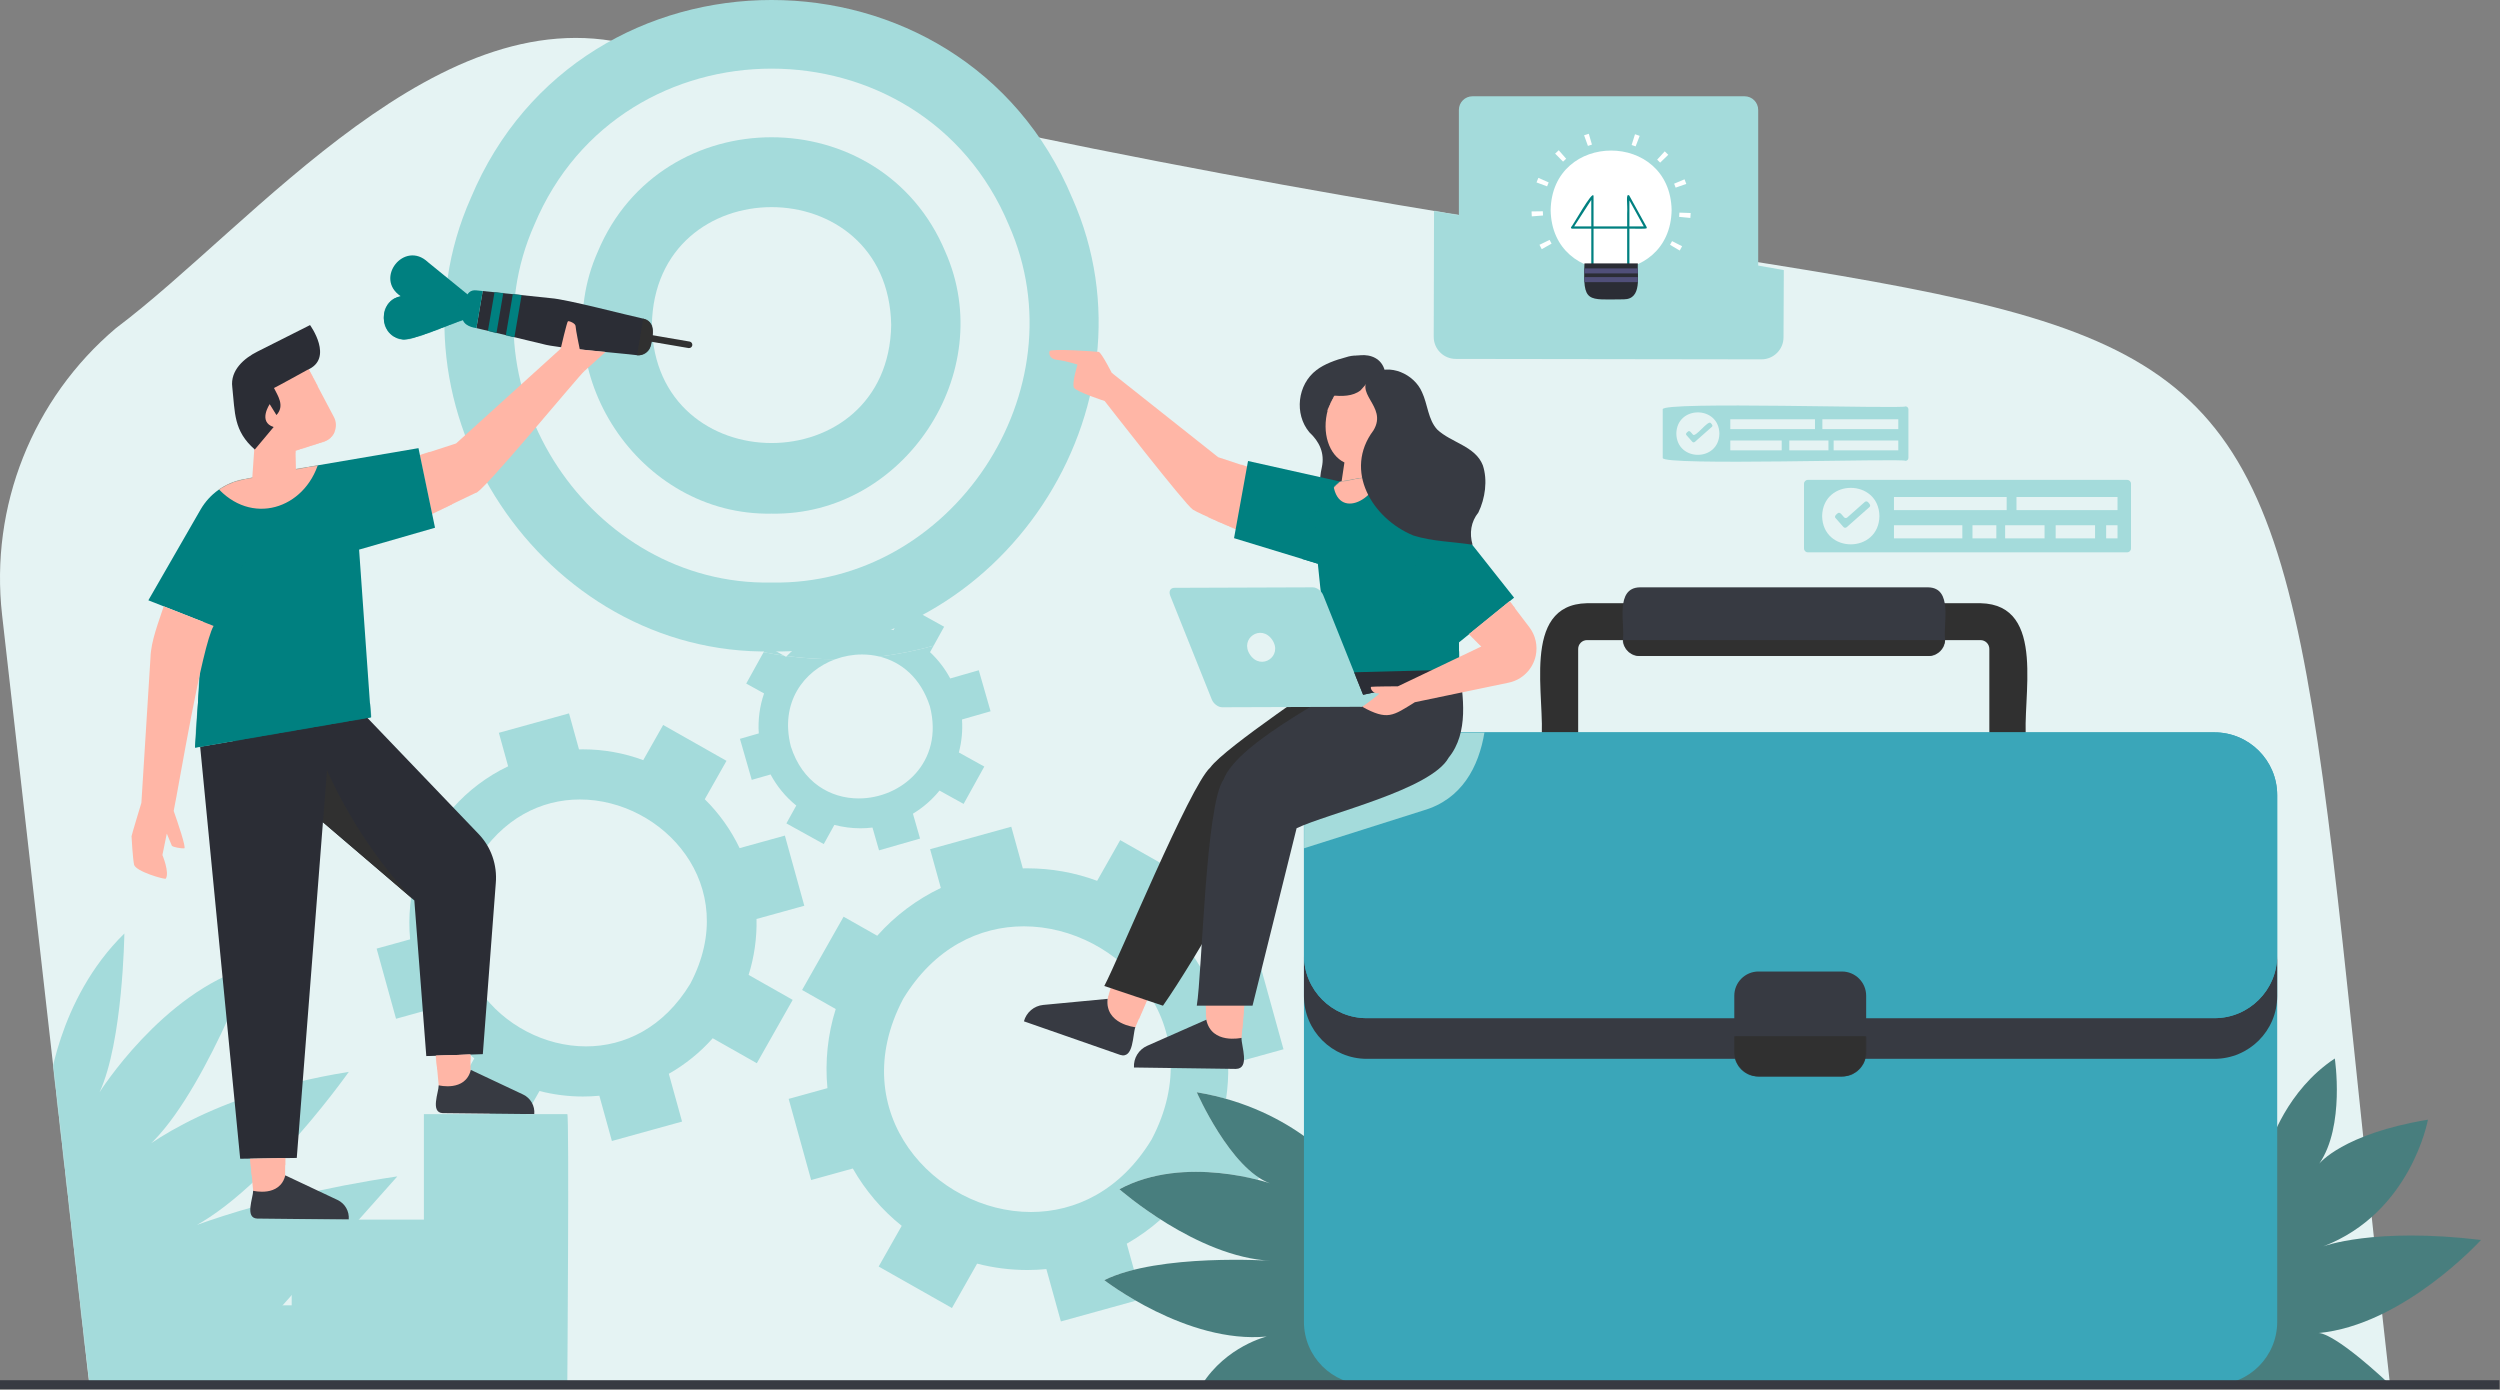 <svg xmlns="http://www.w3.org/2000/svg" width="3346" height="1860" viewBox="0 0 3346 1860" fill="none"><rect x="0" y="0" width="3346" height="1860" fill="#808080" stroke="none"/><path d="M3198.82 1853.23H119.55L2.79 822.99C-13.679 677.657 43.474 533.71 155.145 439.244C340 300.47 591.101 -16.223 856.993 63.417C3246.33 651.564 2987.16 -23.53 3198.82 1853.23Z" fill="#E5F3F3"></path><mask id="mask0_2317_546" style="mask-type:luminance" maskUnits="userSpaceOnUse" x="0" y="50" width="3199" height="1804"><path d="M3198.82 1853.23H119.55L2.79 822.99C-13.679 677.657 43.474 533.71 155.145 439.243C340 300.47 591.101 -16.223 856.993 63.417C3246.33 651.564 2987.16 -23.53 3198.82 1853.23Z" fill="white"></path></mask><g mask="url(#mask0_2317_546)"><path d="M1919.32 278.43L1918.88 450.763C1918.84 467.083 1932.04 480.337 1948.37 480.363L2357.49 480.95C2373.77 480.977 2387 467.83 2387.06 451.55L2387.45 361.523L1919.32 278.43Z" fill="#A4DBDB"></path></g><mask id="mask1_2317_546" style="mask-type:luminance" maskUnits="userSpaceOnUse" x="0" y="50" width="3199" height="1804"><path d="M3198.82 1853.23H119.55L2.79 822.99C-13.679 677.657 43.474 533.71 155.145 439.243C340 300.47 591.101 -16.223 856.993 63.417C3246.33 651.564 2987.16 -23.53 3198.82 1853.23Z" fill="white"></path></mask><g mask="url(#mask1_2317_546)"><path d="M64.66 1461.9C64.66 1461.9 76.022 1337.96 166.441 1249.4C166.441 1249.4 164.596 1393.94 133.226 1461.9C133.226 1461.9 216.898 1328.74 334.678 1293.68C334.678 1293.68 253.936 1509.27 176.05 1550C176.05 1550 265.308 1466.68 466.833 1434.6C466.833 1434.6 325.136 1635.84 218.109 1657.56C218.109 1657.56 330.672 1604.36 531.806 1574.48L285.862 1850.88H119.55L64.66 1461.9Z" fill="#A4DBDB"></path></g><path d="M2334.93 446.589H1970.81C1960.73 446.589 1952.57 438.416 1952.57 428.349V147.096C1952.57 137.016 1960.73 128.856 1970.81 128.856H2334.93C2345.01 128.856 2353.17 137.016 2353.17 147.096V428.349C2353.17 438.416 2345.01 446.589 2334.93 446.589Z" fill="#A4DBDB"></path><path d="M2237.29 281.296C2235.46 387.683 2077.2 387.656 2075.4 281.283C2077.21 174.909 2235.49 174.923 2237.29 281.296Z" fill="white"></path><path d="M2106.86 303.056H2129.78V267.549L2106.86 303.056ZM2180.8 303.056H2200L2180.8 268.296V303.056ZM2179.29 354.269C2178.46 354.269 2177.78 353.589 2177.78 352.749V306.069H2132.81V352.749C2132.81 353.589 2132.13 354.269 2131.29 354.269C2130.46 354.269 2129.78 353.589 2129.78 352.749V306.069H2104.09C2102.94 306.109 2102.17 304.696 2102.82 303.749C2103.92 304.403 2132.12 252.669 2132.8 262.429L2132.81 303.056H2177.78C2177.78 303.056 2177.78 294.829 2177.78 285.776C2178.62 273.389 2175.37 257.749 2180.61 261.696L2203.86 303.829C2204.13 304.309 2204.12 304.869 2203.85 305.336C2204.28 306.896 2181.37 305.736 2180.8 306.069V352.749C2180.8 353.589 2180.13 354.269 2179.29 354.269Z" fill="#008080"></path><path d="M2173.42 400.629C2124.44 400.803 2118.37 406.229 2120.64 352.509H2192.05C2191.13 368.323 2198.28 400.429 2173.42 400.629Z" fill="#2B2D35"></path><path d="M2192.05 365.936H2120.64V359.229H2192.05V365.936Z" fill="#504F79"></path><path d="M2192.05 377.589H2120.64V370.883H2192.05V377.589Z" fill="#504F79"></path><path d="M2125.28 195.283L2120.14 181.083C2122.21 180.336 2124.33 179.656 2126.44 179.043L2130.66 193.523C2128.86 194.056 2127.05 194.643 2125.28 195.283ZM2189.13 195.923C2187.37 195.243 2185.56 194.616 2183.77 194.056L2188.29 179.656C2190.38 180.309 2192.49 181.043 2194.54 181.829L2189.13 195.923ZM2092.01 216.323L2081.38 205.603C2082.94 204.056 2084.57 202.549 2086.22 201.109L2096.16 212.456C2094.74 213.709 2093.34 215.003 2092.01 216.323ZM2221.98 217.656C2220.68 216.309 2219.3 214.976 2217.92 213.709L2228.08 202.549C2229.7 204.029 2231.29 205.576 2232.82 207.149L2221.98 217.656ZM2070.62 249.416L2056.46 244.149C2057.24 242.083 2058.08 240.029 2058.97 238.016L2072.76 244.163C2072 245.883 2071.28 247.643 2070.62 249.416ZM2242.69 251.136C2242.06 249.363 2241.38 247.576 2240.65 245.856L2254.57 239.989C2255.41 242.016 2256.21 244.083 2256.93 246.149L2242.69 251.136ZM2050.13 289.589C2049.96 287.403 2049.86 285.189 2049.82 282.989L2064.92 282.763C2064.94 284.643 2065.04 286.549 2065.18 288.429L2050.13 289.589ZM2262.37 291.696L2247.34 290.243C2247.53 288.376 2247.65 286.469 2247.72 284.576L2262.81 285.109C2262.73 287.309 2262.58 289.523 2262.37 291.696ZM2063.46 333.509C2062.38 331.589 2061.36 329.616 2060.4 327.643L2073.98 321.069C2074.81 322.763 2075.69 324.456 2076.62 326.096L2063.46 333.509ZM2248.16 335.349L2235.16 327.669C2236.1 326.056 2237.02 324.389 2237.88 322.709L2251.33 329.549C2250.33 331.509 2249.26 333.456 2248.16 335.349Z" fill="white"></path><path d="M2161.62 190.176H2157.12L2156.34 174.803H2162.64L2161.62 190.176Z" fill="#A4DBDB"></path><path d="M1419.88 1768.63L1400.46 1698.55C1392.05 1699.36 1383.54 1699.78 1375.04 1699.78C1352.38 1699.78 1329.6 1696.9 1307.77 1691.24L1274.1 1750.67L1176.01 1695.12L1206.86 1640.66C1180.56 1619.67 1158.06 1593.26 1141.42 1563.92L1085.64 1579.36L1055.56 1470.74L1107.44 1456.38C1104.01 1421 1107.82 1384.38 1118.54 1350.48L1073.52 1324.99L1129.06 1226.91L1174.09 1252.4C1197.66 1225.79 1227.12 1203.67 1259.21 1188.43L1244.85 1136.55L1353.5 1106.47L1368.94 1162.24C1371.05 1162.2 1373.17 1162.18 1375.28 1162.18C1406.93 1162.18 1438.86 1167.87 1468.42 1178.9L1499.28 1124.43L1597.37 1179.98L1563.7 1239.42C1585.82 1261.16 1604.36 1287.18 1617.65 1315.14L1687.74 1295.74L1717.82 1404.36L1643.84 1424.86C1644.2 1440.08 1643.24 1455.48 1640.97 1470.66C1628.65 1467.18 1615.58 1464.19 1601.76 1461.9C1601.76 1461.9 1638.68 1546.14 1685.05 1576.27L1683.48 1579.06C1665.72 1574.52 1635.25 1568.38 1600.64 1568.38C1567.78 1568.38 1531.2 1573.92 1498.24 1591.67C1498.24 1591.67 1520.1 1610.92 1553.37 1632.18C1539.41 1644.51 1524.14 1655.44 1508.04 1664.58L1517.69 1699.44C1503.12 1703.06 1489.57 1707.62 1477.96 1713.34C1477.96 1713.34 1494.18 1725.91 1520.22 1740.86L1419.88 1768.63ZM1370.26 1239.8C1310.82 1239.8 1250.37 1268.39 1208.82 1336.84C1128.34 1489.42 1251.76 1622.14 1379.86 1622.14C1439.3 1622.14 1499.76 1593.55 1541.3 1525.11C1621.78 1372.52 1498.37 1239.8 1370.26 1239.8Z" fill="#A4DBDB"></path><path d="M818.953 1527.1L802.178 1466.52C794.896 1467.23 787.551 1467.58 780.188 1467.58C760.612 1467.58 740.922 1465.1 722.056 1460.2L692.957 1511.58L608.169 1463.56L634.836 1416.5C612.099 1398.35 592.657 1375.51 578.275 1350.16L530.056 1363.51L504.057 1269.62L548.908 1257.2C545.94 1226.64 549.242 1194.99 558.498 1165.68L519.583 1143.64L567.601 1058.87L606.517 1080.91C626.888 1057.91 652.343 1038.79 680.088 1025.62L667.67 980.777L761.578 954.777L774.928 1002.99C776.754 1002.95 778.58 1002.92 780.409 1002.92C807.764 1002.92 835.365 1007.84 860.908 1017.38L887.573 970.297L972.357 1018.31L943.264 1069.68C962.384 1088.48 978.397 1110.96 989.89 1135.14L1050.48 1118.36L1076.48 1212.26L1012.52 1229.96C1013.13 1255.15 1009.52 1280.83 1001.94 1304.82L1060.94 1338.23L1012.93 1423L953.917 1389.59C937.237 1408.43 917.077 1424.72 895.153 1437.16L912.86 1501.11L818.953 1527.1ZM776.074 1070.02C724.697 1070.02 672.442 1094.74 636.537 1153.9C566.97 1285.76 673.646 1400.48 784.362 1400.48C835.74 1400.48 887.992 1375.78 923.904 1316.62C993.464 1184.74 886.792 1070.02 776.074 1070.02Z" fill="#A4DBDB"></path><path d="M1176.49 1138.11L1167.73 1107.6C1162.4 1108.26 1157.01 1108.58 1151.61 1108.58C1139.85 1108.58 1128.04 1107.04 1116.72 1104.04L1102.5 1129.71L1052.5 1102.02L1065.73 1078.15C1051.7 1066.83 1039.81 1052.44 1031.34 1036.54L1006.13 1043.78L990.344 988.843L1015.56 981.603C1014.3 963.63 1016.74 945.124 1022.62 928.097L998.744 914.87L1022 872.897C1031.04 874.697 1040.16 876.243 1049.28 877.523L1052.12 879.097C1052.44 878.737 1052.77 878.39 1053.1 878.043C1074.5 880.883 1096.09 882.31 1117.7 882.31C1117.81 882.31 1117.93 882.31 1118.04 882.31C1075.76 897.71 1043.46 940.19 1058.46 999.017C1073.98 1047.54 1111.62 1068.63 1149.34 1068.63C1206.44 1068.63 1263.7 1020.3 1244.65 945.564C1232.34 907.097 1206.13 885.87 1177 878.723C1201.53 875.737 1225.84 870.897 1249.57 864.19L1244.77 872.87C1255.57 882.963 1264.84 895.017 1271.77 908.043L1310 897.07L1325.78 951.99L1287.54 962.964C1288.58 977.697 1287.12 992.83 1283.33 1007.11L1317.38 1025.96L1289.69 1075.96L1257.42 1058.1C1247.57 1070.31 1235.36 1080.94 1221.86 1089.04L1231.42 1122.34L1176.49 1138.11Z" fill="#A4DBDB"></path><path d="M1117.7 882.31C1096.09 882.31 1074.5 880.883 1053.1 878.043C1064.58 866.03 1078.44 856.043 1093.46 849.003L1084.69 818.51L1139.64 802.737L1149.2 836.017C1150 836.003 1150.78 835.99 1151.58 835.99C1166.54 835.99 1181.66 838.523 1195.76 843.39L1213.62 811.137L1263.62 838.817L1249.57 864.19C1225.84 870.897 1201.53 875.737 1177 878.723C1169.38 876.857 1161.57 875.95 1153.77 875.95C1141.62 875.95 1129.46 878.137 1118.04 882.31C1117.93 882.31 1117.81 882.31 1117.7 882.31ZM1049.28 877.523C1040.16 876.243 1031.04 874.697 1022 872.897L1026.44 864.87L1049.28 877.523Z" fill="#A4DBDB"></path><path d="M3038.32 1531.44C3038.32 1531.44 3059.98 1459.6 3124.9 1416.71C3124.9 1416.71 3138.76 1507.2 3104.12 1557.42C3104.12 1557.42 3135.29 1517.59 3249.58 1498.55C3249.58 1498.55 3227.06 1623.2 3109.32 1668.22C3109.32 1668.22 3176.85 1642.26 3320.58 1659.56C3320.58 1659.56 3216.68 1773.84 3102.38 1784.23C3102.38 1784.23 3118.64 1778.54 3198.82 1853.23H2963.72L3038.32 1531.44Z" fill="#487E7E"></path><path d="M1797.89 1569C1797.89 1569 1735.09 1484.12 1601.76 1461.9C1601.76 1461.9 1646.78 1564.63 1699.82 1583.78C1699.82 1583.78 1586.12 1544.35 1498.24 1591.67C1498.24 1591.67 1601.89 1682.91 1701.05 1687.42C1701.05 1687.42 1551.2 1677.28 1477.96 1713.34C1477.96 1713.34 1588.37 1798.95 1695.41 1788.8C1695.41 1788.8 1641.33 1801.63 1608.65 1853.23H1829.29L1797.89 1569Z" fill="#487E7E"></path><path d="M2112.22 992.23H2062.82C2069.37 936.59 2034.16 809.177 2124.05 807.337H2183.02V856.723H2124.05C2117.53 856.723 2112.22 862.03 2112.22 868.55V992.23Z" fill="#303030"></path><path d="M2662.54 992.23H2711.93C2705.38 936.59 2740.61 809.177 2650.72 807.337H2591.74V856.723H2650.7C2657.24 856.723 2662.54 862.03 2662.54 868.55V992.23Z" fill="#303030"></path><path d="M2580.73 877.95H2194.72C2182.28 877.95 2172.2 867.87 2172.2 855.43C2174.78 834.87 2161.3 786.763 2194.72 786.097H2580.73C2614.14 786.763 2600.69 834.83 2603.25 855.43C2603.25 867.87 2593.17 877.95 2580.73 877.95Z" fill="#373A42"></path><mask id="mask2_2317_546" style="mask-type:luminance" maskUnits="userSpaceOnUse" x="2171" y="786" width="433" height="92"><path d="M2580.73 877.95H2194.72C2182.28 877.95 2172.2 867.87 2172.2 855.43C2174.78 834.87 2161.3 786.763 2194.72 786.097H2580.73C2614.14 786.763 2600.69 834.83 2603.25 855.43C2603.25 867.87 2593.17 877.95 2580.73 877.95Z" fill="white"></path></mask><g mask="url(#mask2_2317_546)"><path d="M2614.44 889.883H2154.74V856.723H2614.44V889.883Z" fill="#303030"></path></g><path d="M2963.72 1853.23H1829.29C1782.84 1853.23 1745.2 1815.59 1745.2 1769.15V1064.27C1745.2 1017.83 1782.84 980.177 1829.29 980.177H2963.72C3010.17 980.177 3047.81 1017.83 3047.81 1064.27V1769.15C3047.81 1815.59 3010.17 1853.23 2963.72 1853.23Z" fill="#3AA6B9"></path><path d="M2963.72 1417.14H1829.29C1782.84 1417.14 1745.2 1379.48 1745.2 1333.04V1118.7V1278.62C1745.2 1325.06 1782.84 1362.7 1829.29 1362.7H2963.72C3010.17 1362.7 3047.81 1325.06 3047.81 1278.62V1333.04C3047.81 1379.48 3010.17 1417.14 2963.72 1417.14Z" fill="#373A42"></path><path d="M2963.72 1362.7H1829.29C1782.84 1362.7 1745.2 1325.06 1745.2 1278.62V1064.27C1745.2 1017.83 1782.84 980.177 1829.29 980.177H2963.72C3010.17 980.177 3047.81 1017.83 3047.81 1064.27V1278.62C3047.81 1325.06 3010.17 1362.7 2963.72 1362.7Z" fill="#3AA6B9"></path><mask id="mask3_2317_546" style="mask-type:luminance" maskUnits="userSpaceOnUse" x="1745" y="980" width="1303" height="357"><path d="M2963.72 1337H1829.29C1782.84 1337 1745.2 1301.89 1745.2 1258.57V1058.62C1745.2 1015.3 1782.84 980.177 1829.29 980.177H2963.72C3010.17 980.177 3047.81 1015.3 3047.81 1058.62V1258.57C3047.81 1301.89 3010.17 1337 2963.72 1337Z" fill="white"></path></mask><g mask="url(#mask3_2317_546)"><path d="M1745.2 1135.36V1058.62C1745.2 1057.19 1745.24 1055.77 1745.32 1054.35L1882.05 1012.3L1895.65 980.177H1986.82C1979.22 1026.23 1956.61 1069.93 1904.66 1084.83L1745.2 1135.36Z" fill="#A4DBDB"></path></g><path d="M2465.22 1440.7H2353.62C2335.7 1440.7 2321.18 1426.18 2321.18 1408.26V1332.7C2321.18 1314.78 2335.7 1300.26 2353.62 1300.26H2465.22C2483.14 1300.26 2497.68 1314.78 2497.68 1332.7V1408.26C2497.68 1426.18 2483.14 1440.7 2465.22 1440.7Z" fill="#373A42"></path><mask id="mask4_2317_546" style="mask-type:luminance" maskUnits="userSpaceOnUse" x="2321" y="1300" width="177" height="141"><path d="M2465.22 1440.71H2353.62C2335.7 1440.71 2321.18 1426.18 2321.18 1408.26V1332.7C2321.18 1314.78 2335.7 1300.26 2353.62 1300.26H2465.22C2483.14 1300.26 2497.68 1314.78 2497.68 1332.7V1408.26C2497.68 1426.18 2483.14 1440.71 2465.22 1440.71Z" fill="white"></path></mask><g mask="url(#mask4_2317_546)"><path d="M2495 1505.03C2279.16 1496.52 2310.28 1545.96 2308.72 1401.92C2308.72 1393.55 2315.49 1386.78 2323.86 1386.78H2495C2503.36 1386.78 2510.13 1393.55 2510.13 1401.92V1489.88C2510.13 1498.24 2503.36 1505.03 2495 1505.03Z" fill="#303030"></path></g><path d="M1032.62 871.897C726.329 877.67 505.686 544.75 630.187 264.963C777.858 -88.317 1287.42 -88.33 1435.06 264.977C1559.52 544.737 1338.96 877.71 1032.62 871.897Z" fill="#A4DBDB"></path><path d="M1032.62 779.67C790.991 784.23 616.953 521.604 715.142 300.897C831.655 22.177 1233.62 22.177 1350.12 300.897C1448.26 521.59 1274.29 784.27 1032.62 779.67Z" fill="#E5F3F3"></path><path d="M1032.62 687.444C855.652 690.804 728.22 498.457 800.096 336.817C885.453 132.67 1179.81 132.67 1265.16 336.83C1337 498.444 1209.61 690.83 1032.62 687.444Z" fill="#A4DBDB"></path><path d="M1192.78 435.083C1189.2 645.59 876.026 645.55 872.461 435.083C876.057 224.59 1189.22 224.617 1192.78 435.083Z" fill="#E5F3F3"></path><path d="M640.585 1116.24L445.564 912.59L308.24 994.67C313.354 999.19 549.729 1200.54 554.529 1205.11L570.549 1413.44L646.212 1410.87L663.58 1181.83C665.61 1157.7 657.385 1133.68 640.585 1116.24Z" fill="#2B2D35"></path><path d="M267.892 999.443L321.456 1550.87L397.194 1549.78L442.421 969.363L267.892 999.443Z" fill="#2B2D35"></path><path d="M432.275 1100.56L437.669 1030.82C437.669 1030.82 477.823 1127.14 554.529 1205.11L432.275 1100.56Z" fill="#303030"></path><path d="M562.046 609.217L610.406 593.523L753.712 463.71L782.233 496.59C774.848 502.363 643.297 662.963 636.334 659.803L578.345 687.63L562.046 609.217Z" fill="#FFB6A6"></path><mask id="mask5_2317_546" style="mask-type:luminance" maskUnits="userSpaceOnUse" x="562" y="463" width="221" height="225"><path d="M562.046 609.217L610.406 593.523L753.712 463.71L782.233 496.59C774.849 502.363 643.297 662.963 636.334 659.803L578.344 687.63L562.046 609.217Z" fill="white"></path></mask><g mask="url(#mask5_2317_546)"><path d="M572.956 600.257L612.257 691.67L558.657 701.63L536.957 606.483L572.956 600.257Z" fill="#FFB6A6"></path></g><path d="M560.089 599.803L582.23 706.323L480.607 735.617L496.475 960.043L261.115 1000.6L271.967 832.35L198.553 803.457L268.33 682.19C280.459 661.11 301.135 646.323 325.007 641.657L396.434 627.71" fill="#008080"></path><mask id="mask6_2317_546" style="mask-type:luminance" maskUnits="userSpaceOnUse" x="198" y="599" width="385" height="402"><path d="M560.089 599.803L582.23 706.323L480.609 735.617L496.475 960.043L261.115 1000.6L271.967 832.35L198.553 803.457L268.33 682.19C280.459 661.11 301.135 646.323 325.007 641.657L396.433 627.71L560.089 599.803Z" fill="white"></path></mask><g mask="url(#mask6_2317_546)"><path d="M289.25 650.87C335.865 704.843 408.027 681.323 426.755 618.297L310.677 634.217L289.25 650.87Z" fill="#FFB6A6"></path></g><mask id="mask7_2317_546" style="mask-type:luminance" maskUnits="userSpaceOnUse" x="198" y="599" width="385" height="402"><path d="M560.089 599.803L582.23 706.323L480.609 735.617L496.475 960.043L261.115 1000.6L271.967 832.35L198.553 803.457L268.33 682.19C280.459 661.11 301.135 646.323 325.007 641.657L396.433 627.71L560.089 599.803Z" fill="white"></path></mask><g mask="url(#mask7_2317_546)"><path d="M285.862 837.75L327.97 751.71L318.581 907.43L504.398 943.363L507.26 969.363L256.445 1029.18L245.001 904.27L285.862 837.75Z" fill="#008080"></path></g><path d="M409.485 487.337L446.898 558.123C453.649 570.897 447.196 586.657 433.429 591.043L395.506 603.097L396.72 657.443L335.922 664.257L347.512 498.017L409.485 487.337Z" fill="#FFB6A6"></path><mask id="mask8_2317_546" style="mask-type:luminance" maskUnits="userSpaceOnUse" x="335" y="487" width="115" height="178"><path d="M409.484 487.337L446.898 558.123C453.648 570.897 447.196 586.657 433.429 591.043L395.506 603.097L396.72 657.443L335.922 664.257L347.512 498.017L409.484 487.337Z" fill="white"></path></mask><g mask="url(#mask8_2317_546)"><path d="M451.22 576.39C451.22 576.39 422.232 589.497 385.948 584.217C385.948 584.217 395.709 595.977 395.401 606.803C395.401 606.803 449.7 596.057 451.22 576.39Z" fill="#FFB6A6"></path></g><mask id="mask9_2317_546" style="mask-type:luminance" maskUnits="userSpaceOnUse" x="335" y="487" width="115" height="178"><path d="M409.484 487.337L446.898 558.123C453.648 570.897 447.196 586.657 433.429 591.043L395.506 603.097L396.72 657.443L335.922 664.257L347.512 498.017L409.484 487.337Z" fill="white"></path></mask><g mask="url(#mask9_2317_546)"><path d="M433.413 508.817C432.245 509.643 413.069 537.857 347.304 529.097L412.032 478.603L433.413 508.817Z" fill="#FFB6A6"></path></g><path d="M629.595 1411.39L629.918 1433.99C629.918 1433.99 622.258 1457.79 605.073 1457.83C587.889 1457.87 587.162 1452.58 587.162 1452.58L583.444 1412.9L629.595 1411.39Z" fill="#FFB6A6"></path><mask id="mask10_2317_546" style="mask-type:luminance" maskUnits="userSpaceOnUse" x="583" y="1411" width="47" height="47"><path d="M629.595 1411.39L629.918 1433.99C629.918 1433.99 622.258 1457.79 605.073 1457.83C587.889 1457.87 587.162 1452.58 587.162 1452.58L583.444 1412.9L629.595 1411.39Z" fill="white"></path></mask><g mask="url(#mask10_2317_546)"><path d="M580.172 1432.07C580.172 1432.07 623.533 1426.04 635.032 1415.31L635.554 1405.03L579.294 1406.4L580.172 1432.07Z" fill="#FFB6A6"></path></g><path d="M587.162 1452.58C587.162 1452.58 622.846 1461.62 630.165 1431.95L700.096 1464.88C710.121 1469.6 716.105 1480.11 715.057 1491.14C714.77 1491.14 592.813 1489.82 592.517 1489.8C575.613 1489 587.204 1461.8 587.162 1452.58Z" fill="#373A42"></path><path d="M381.729 1550L381.574 1575.14C381.574 1575.14 373.914 1598.92 356.73 1598.96C339.545 1599.02 338.818 1593.71 338.818 1593.71L334.814 1550.99L381.729 1550Z" fill="#FFB6A6"></path><mask id="mask11_2317_546" style="mask-type:luminance" maskUnits="userSpaceOnUse" x="334" y="1550" width="48" height="49"><path d="M381.729 1550L381.574 1575.14C381.574 1575.14 373.914 1598.92 356.729 1598.96C339.545 1599.02 338.82 1593.71 338.82 1593.71L334.814 1550.99L381.729 1550Z" fill="white"></path></mask><g mask="url(#mask11_2317_546)"><path d="M331.828 1573.22C331.828 1573.22 375.189 1567.18 386.689 1556.44L387.212 1546.18L330.95 1547.54L331.828 1573.22Z" fill="#FFB6A6"></path></g><path d="M338.818 1593.71C338.818 1593.71 374.503 1602.76 381.821 1573.08L451.753 1606.03C461.777 1610.75 467.762 1621.26 466.714 1632.28C466.427 1632.27 344.47 1630.96 344.173 1630.94C327.269 1630.14 338.861 1602.94 338.818 1593.71Z" fill="#373A42"></path><path d="M411.206 495.15C411.206 495.15 367.726 519.137 366.705 519.31C371.333 529.017 381.737 542.91 370.006 555.537L360.965 540.91C360.965 540.91 344.881 564.71 366.246 571.537L341.016 601.657C312.446 576.63 314.664 552.63 310.894 518.203C307.92 495.803 326.513 479.497 344.798 470.417L414.958 435.083C414.958 435.083 447.582 479.95 411.206 495.15Z" fill="#2B2D35"></path><path d="M921.477 465.829L867.582 456.643L869.063 447.949L922.957 457.136C925.37 457.549 926.983 459.829 926.57 462.229C926.157 464.629 923.877 466.243 921.477 465.829Z" fill="#303030"></path><path d="M860.742 426.429C838.842 421.789 758.393 400.523 737.473 399.096L646.081 389.509L637.622 439.123L726.439 460.456C746.678 466.283 830.265 472.523 852.437 475.389C861.493 476.323 869.717 470.069 871.247 461.096C873.97 448.123 877.905 430.829 860.742 426.429Z" fill="#2B2D35"></path><mask id="mask12_2317_546" style="mask-type:luminance" maskUnits="userSpaceOnUse" x="637" y="389" width="237" height="87"><path d="M860.742 426.429C838.841 421.789 758.393 400.523 737.473 399.096L646.081 389.509L637.622 439.123L726.439 460.456C746.678 466.283 830.266 472.523 852.437 475.389C861.493 476.323 869.717 470.069 871.247 461.096C873.97 448.123 877.905 430.829 860.742 426.429Z" fill="white"></path></mask><g mask="url(#mask12_2317_546)"><path d="M663.552 451.136L651.961 449.163L662.898 385.016L674.488 386.989L663.552 451.136Z" fill="#008080"></path></g><mask id="mask13_2317_546" style="mask-type:luminance" maskUnits="userSpaceOnUse" x="637" y="389" width="237" height="87"><path d="M860.742 426.429C838.841 421.789 758.393 400.523 737.473 399.096L646.081 389.509L637.622 439.123L726.439 460.456C746.678 466.283 830.266 472.523 852.437 475.389C861.493 476.323 869.717 470.069 871.247 461.096C873.97 448.123 877.905 430.829 860.742 426.429Z" fill="white"></path></mask><g mask="url(#mask13_2317_546)"><path d="M687.922 454.563L676.333 452.589L687.269 388.443L698.86 390.416L687.922 454.563Z" fill="#008080"></path></g><mask id="mask14_2317_546" style="mask-type:luminance" maskUnits="userSpaceOnUse" x="637" y="389" width="237" height="87"><path d="M860.742 426.429C838.841 421.789 758.393 400.523 737.473 399.096L646.081 389.509L637.622 439.123L726.439 460.456C746.678 466.283 830.266 472.523 852.437 475.389C861.493 476.323 869.717 470.069 871.247 461.096C873.97 448.123 877.905 430.829 860.742 426.429Z" fill="white"></path></mask><g mask="url(#mask14_2317_546)"><path d="M869.723 481.616L852.046 478.603L861.618 422.456L879.295 425.469L869.723 481.616Z" fill="#303030"></path></g><path d="M637.68 388.629C620.465 386.523 621.653 410.683 619.081 421.536C617.029 433.163 628.09 437.829 637.622 439.123L646.081 389.509L637.68 388.629Z" fill="#008080"></path><path d="M572.702 350.803C541.137 321.109 500.504 372.616 536.36 396.456C505.624 402.643 506.265 449.189 537.76 454.096C550.678 457.483 609.896 430.269 622.968 427.256C624.454 418.536 626.797 404.803 628.285 396.069L572.702 350.803Z" fill="#008080"></path><mask id="mask15_2317_546" style="mask-type:luminance" maskUnits="userSpaceOnUse" x="513" y="341" width="116" height="114"><path d="M572.701 350.803C541.137 321.109 500.504 372.616 536.36 396.456C505.624 402.643 506.265 449.189 537.76 454.096C550.677 457.483 609.896 430.269 622.968 427.256C624.454 418.536 626.798 404.803 628.284 396.069L572.701 350.803Z" fill="white"></path></mask><g mask="url(#mask15_2317_546)"><path d="M536.36 396.456L628.929 412.229L625.124 434.549L547.458 461.829L509.5 455.363L508.961 403.896L536.36 396.456Z" fill="#008080"></path></g><path d="M750.441 466.669C750.441 466.669 758.797 430.616 760.134 429.949C761.47 429.283 770.382 432.629 770.382 436.629C770.382 440.643 775.956 467.563 775.956 467.563L810.412 471.096L782.233 496.589L750.441 466.669Z" fill="#FFB6A6"></path><path d="M285.862 837.75L219.132 811.497C212.348 832.324 201.989 858.243 201.406 880.15L189.229 1074.54C189.228 1074.54 176.05 1117.84 176.05 1119.27C176.05 1120.68 177.617 1147.83 179.398 1157.08C181.18 1166.35 220.9 1177.52 221.885 1176C227.201 1167.78 217.369 1144.36 217.369 1144.36L223.256 1115.7C223.256 1115.7 229.124 1130.11 229.992 1131.9C230.86 1133.67 242.658 1135.8 246.577 1135.46C249.637 1135.18 237.798 1100.5 232.468 1085.32C239.682 1050.63 269.94 865.83 285.862 837.75Z" fill="#FFB6A6"></path><path d="M759.277 1853.23C759.277 1853.23 762 1491.14 759.277 1491.14C756.554 1491.14 567.337 1491.14 567.337 1491.14V1632.28H390.392V1747.07H205.236V1853.23H759.277Z" fill="#A4DBDB"></path><path d="M1613.68 1339.86L1614.68 1367.08C1614.68 1367.08 1622.34 1393.95 1641.49 1394.47C1660.64 1395 1661.64 1389.08 1661.64 1389.08L1665.7 1341.28L1613.68 1339.86Z" fill="#FFB6A6"></path><mask id="mask16_2317_546" style="mask-type:luminance" maskUnits="userSpaceOnUse" x="1613" y="1339" width="53" height="56"><path d="M1613.68 1339.86L1614.68 1367.08C1614.68 1367.08 1622.34 1393.95 1641.49 1394.47C1660.64 1395 1661.64 1389.08 1661.64 1389.08L1665.7 1341.28L1613.68 1339.86Z" fill="white"></path></mask><g mask="url(#mask16_2317_546)"><path d="M1669.41 1377.88C1669.41 1377.88 1634 1371.18 1608.69 1359.9L1609.45 1334.48L1672.1 1337.58L1669.41 1377.88Z" fill="#FFB6A6"></path></g><path d="M1661.64 1389.08C1661.64 1389.08 1621.54 1398.23 1614.48 1364.78L1535.33 1399.74C1523.98 1404.75 1516.93 1416.35 1517.7 1428.74L1654 1430.64C1673.32 1430.48 1661.26 1399.67 1661.64 1389.08Z" fill="#373A42"></path><path d="M1489.58 1312.95L1481.93 1339.1C1481.93 1339.1 1480.7 1367 1498.7 1373.56C1516.7 1380.12 1519.53 1374.82 1519.53 1374.82L1538.5 1330.76L1489.58 1312.95Z" fill="#FFB6A6"></path><mask id="mask17_2317_546" style="mask-type:luminance" maskUnits="userSpaceOnUse" x="1481" y="1312" width="58" height="65"><path d="M1489.58 1312.95L1481.93 1339.1C1481.93 1339.1 1480.7 1367 1498.7 1373.56C1516.7 1380.12 1519.53 1374.82 1519.53 1374.82L1538.5 1330.76L1489.58 1312.95Z" fill="white"></path></mask><g mask="url(#mask17_2317_546)"><path d="M1530.44 1366.64C1530.44 1366.64 1498.96 1349.1 1478.52 1330.39L1487.28 1306.51L1545.73 1329.26L1530.44 1366.64Z" fill="#FFB6A6"></path></g><path d="M1519.53 1374.82C1519.53 1374.82 1478.6 1370.82 1482.46 1336.84L1396.33 1345C1383.98 1346.16 1373.62 1354.94 1370.42 1366.94L1499.13 1411.83C1517.48 1417.83 1515.85 1384.67 1519.53 1374.82Z" fill="#373A42"></path><path d="M1761.94 495.35C1736.49 514.55 1731.97 554.137 1752.45 578.577C1765.98 591.19 1773.16 606.483 1769.18 625.283C1752.64 697.963 1823.36 706.577 1877.92 704.803C1886.17 635.763 1862.62 566.297 1842.82 500.643C1837.86 479.603 1821.52 471.47 1801.16 478.217C1788.26 481.537 1772.42 487.15 1761.94 495.35Z" fill="#373A42"></path><path d="M1803.9 888.257C1775.28 910.897 1639.92 999.723 1619.74 1027.36C1592.78 1051.27 1496.73 1284.67 1477.96 1319.67L1556.52 1346.03C1601.06 1282.43 1684.81 1133.46 1721.44 1063.7L1897.86 950.577V892.497L1803.9 888.257Z" fill="#303030"></path><path d="M1952.74 892.497C1958.44 931.963 1966.18 980.523 1938.85 1014.08C1915.38 1057.06 1776.12 1088.9 1735.37 1108.5L1676.38 1346.03H1601.76C1608.88 1303.86 1613.48 1076.88 1637.54 1043.39C1657.78 990.763 1798.26 924.497 1840.72 892.497H1952.74Z" fill="#373A42"></path><path d="M1676.38 627.11L1630.41 611.923L1488.05 499.097L1478.76 537.07C1478.76 537.07 1586.56 675.857 1596.6 682.123C1606.64 688.39 1658.38 710.017 1658.38 710.017L1676.38 627.11Z" fill="#FFB6A6"></path><mask id="mask18_2317_546" style="mask-type:luminance" maskUnits="userSpaceOnUse" x="1478" y="499" width="199" height="212"><path d="M1676.38 627.11L1630.41 611.923L1488.05 499.097L1478.76 537.07C1478.76 537.07 1586.56 675.857 1596.6 682.123C1606.64 688.39 1658.38 710.017 1658.38 710.017L1676.38 627.11Z" fill="white"></path></mask><g mask="url(#mask18_2317_546)"><path d="M1663.46 617.003C1663.46 617.003 1637.74 674.737 1612.3 696.163L1672.02 721.603L1687.56 624.123L1663.46 617.003Z" fill="#FFB6A6"></path></g><path d="M1777.18 548.403C1822.26 434.19 1916.24 542.083 1843.04 610.99L1838.69 673.457L1791.89 668.937L1799.38 618.977C1778.58 609.03 1768.7 579.057 1777.18 548.403Z" fill="#FFB6A6"></path><mask id="mask19_2317_546" style="mask-type:luminance" maskUnits="userSpaceOnUse" x="1774" y="498" width="97" height="176"><path d="M1777.18 548.403C1822.26 434.19 1916.24 542.083 1843.04 610.99L1838.69 673.47L1791.89 668.937L1799.38 618.977C1778.58 609.03 1768.7 579.057 1777.18 548.403Z" fill="white"></path></mask><g mask="url(#mask19_2317_546)"><path d="M1843.04 610.99C1843.04 610.99 1827.64 623.07 1805.41 620.043C1805.41 620.043 1827.88 633.683 1845.7 630.017L1843.04 610.99Z" fill="#FFB6A6"></path></g><mask id="mask20_2317_546" style="mask-type:luminance" maskUnits="userSpaceOnUse" x="1774" y="498" width="97" height="176"><path d="M1777.18 548.403C1822.26 434.19 1916.24 542.083 1843.04 610.99L1838.69 673.47L1791.89 668.937L1799.38 618.977C1778.58 609.03 1768.7 579.057 1777.18 548.403Z" fill="white"></path></mask><g mask="url(#mask20_2317_546)"><path d="M1772.88 549.43C1772.88 549.43 1807.37 555.35 1824.72 538.95C1824.72 538.95 1843.21 550.484 1846.64 569.164C1846.64 569.164 1858.84 526.097 1830.44 507.417L1783.18 515.803L1772.88 549.43Z" fill="#FFB6A6"></path></g><path d="M1793.56 644.55L1670.36 617.003L1651.64 720.283L1773.28 757.403L1793.56 644.55Z" fill="#008080"></path><path d="M1782.08 904.297C1782.08 904.297 1759.4 743.91 1761.02 705.71C1762.64 667.523 1793.56 644.55 1793.56 644.55L1839.88 636.43C1839.88 636.43 1920.37 640.23 1937.68 694.043C1954.97 747.843 1952.74 904.297 1952.74 904.297H1782.08Z" fill="#008080"></path><mask id="mask21_2317_546" style="mask-type:luminance" maskUnits="userSpaceOnUse" x="1760" y="636" width="193" height="269"><path d="M1782.08 904.297C1782.08 904.297 1759.4 743.91 1761.02 705.71C1762.64 667.523 1793.56 644.55 1793.56 644.55L1839.88 636.43C1839.88 636.43 1920.37 640.23 1937.68 694.03C1954.97 747.843 1952.74 904.297 1952.74 904.297H1782.08Z" fill="white"></path></mask><g mask="url(#mask21_2317_546)"><path d="M1742.24 815.017C1742.24 815.017 1895.92 873.79 1975.72 872.71V915.297H1768.22L1742.24 815.017Z" fill="#008080"></path></g><mask id="mask22_2317_546" style="mask-type:luminance" maskUnits="userSpaceOnUse" x="1760" y="636" width="193" height="269"><path d="M1782.08 904.297C1782.08 904.297 1759.4 743.91 1761.02 705.71C1762.64 667.523 1793.56 644.55 1793.56 644.55L1839.88 636.43C1839.88 636.43 1920.37 640.23 1937.68 694.03C1954.97 747.843 1952.74 904.297 1952.74 904.297H1782.08Z" fill="white"></path></mask><g mask="url(#mask22_2317_546)"><path d="M1845.42 632.497C1845.2 668.323 1784.64 701.483 1783.78 638.75L1845.42 632.497Z" fill="#FFB6A6"></path></g><path d="M1763.78 754.51C1763.78 754.51 1756.12 705.257 1766.56 675.697C1766.56 675.697 1733.64 711.297 1743.18 748.217L1763.78 754.51Z" fill="#008080"></path><path d="M1925.54 672.377L2026.44 799.91L1952.65 859.843L1886.53 775.657L1925.54 672.377Z" fill="#008080"></path><path d="M1952.65 859.843L1886.53 775.657L1952.65 895.283V859.843Z" fill="#008080"></path><path d="M1489.9 502.736C1489.9 502.736 1474.26 471.603 1470.48 470.989C1466.69 470.389 1405.92 466.163 1404.7 469.989C1403.49 473.816 1405.1 480.736 1415.17 481.696C1425.24 482.669 1442.14 487.896 1442.14 487.896C1442.14 487.896 1434.09 513.656 1437.52 519.083C1440.93 524.523 1479.49 537.069 1479.49 537.069L1489.9 502.736Z" fill="#FFB6A6"></path><path d="M1442.14 487.896C1442.14 487.896 1460.85 488.789 1463.46 492.843C1466.08 496.909 1462.6 521.869 1460.85 523.763C1459.1 525.643 1451.13 524.483 1451.13 524.483C1451.13 524.483 1466.37 527.963 1468.98 526.656C1471.6 525.363 1474.21 494.003 1471.45 490.669C1468.69 487.336 1445.78 483.389 1442.14 487.896Z" fill="#FFB6A6"></path><path d="M1821.04 945.977L1977.09 910.297C1984.25 908.857 1983.93 900.87 1982.66 895.283L1821.04 930.617V945.977Z" fill="#A4DBDB"></path><path d="M1821.04 945.977L1635.81 946.603C1630.41 946.63 1624.16 941.937 1621.82 936.123L1566.24 797.297C1563.9 791.483 1566.4 786.763 1571.8 786.737L1757.02 786.097C1762.41 786.083 1768.68 790.777 1771 796.59L1826.6 935.417C1828.92 941.23 1826.44 945.95 1821.04 945.977Z" fill="#A4DBDB"></path><path d="M1982.66 895.283L1812.33 899.777L1824.38 929.897L1982.66 895.283Z" fill="#2B2D35"></path><path d="M1702.73 856.31C1717.37 878.11 1687.94 898.057 1673.1 876.403C1658.46 854.603 1687.88 834.657 1702.73 856.31Z" fill="#E5F3F3"></path><path d="M2046.88 839.457L2020.48 804.764L1966.3 848.764L1982.66 865.23L1870.97 918.55C1870.96 918.55 1836.3 918.75 1835.14 919.243C1833.49 919.99 1836.24 928.897 1845.86 928.057C1848 928.27 1823.22 945.977 1823.22 945.977C1857.28 964.67 1864.17 958.097 1893.65 939.857L2019.81 913.537C2037.66 909.55 2051.56 895.55 2055.41 877.657C2058.28 864.297 2055.16 850.337 2046.88 839.457Z" fill="#FFB6A6"></path><mask id="mask23_2317_546" style="mask-type:luminance" maskUnits="userSpaceOnUse" x="1823" y="804" width="234" height="154"><path d="M2046.88 839.457L2020.48 804.764L1966.3 848.764L1982.66 865.23L1870.97 918.55C1870.96 918.55 1836.3 918.75 1835.14 919.243C1833.49 919.99 1836.24 928.897 1845.86 928.057C1848 928.27 1823.22 945.977 1823.22 945.977C1857.26 964.67 1864.17 958.097 1893.65 939.857L2019.81 913.537C2037.66 909.55 2051.56 895.55 2055.4 877.657C2058.28 864.297 2055.16 850.337 2046.88 839.457Z" fill="white"></path></mask><g mask="url(#mask23_2317_546)"><path d="M2031.45 810.097L1982.66 865.23L1956.49 846.217L2016.46 796.283L2031.45 810.097Z" fill="#FFB6A6"></path></g><path d="M1836.74 500.47C1807.36 526.59 1858.53 542.59 1838.2 576.097C1798 629.697 1836.36 693.977 1891.69 716.75C1917.2 724.75 1944.56 724.95 1970.86 729.083C1966.45 713.683 1968.64 698.39 1978.66 685.923C1987.78 667.083 1991.25 642.79 1984.6 622.723C1974.6 596.99 1942.08 592.47 1923.56 574.87C1911.24 561.537 1910.93 541.257 1903.2 524.843C1892.84 500.71 1859.84 485.67 1836.74 500.47Z" fill="#373A42"></path><path d="M1820.93 522.456C1810.34 530.776 1795.97 530.349 1783.18 529.403C1784.41 519.123 1783.88 508.389 1786.9 498.429C1796.58 472.203 1844.9 464.296 1853.32 495.763C1827.69 508.016 1837.73 504.629 1820.93 522.456Z" fill="#373A42"></path><path d="M3345.21 1859.26H0.001V1847.22H3345.21V1859.26Z" fill="#373A42"></path><path d="M2550.37 616.763C2546.54 613.137 2224.52 623.83 2225.37 612.91V547.79C2224.52 536.87 2546.54 547.55 2550.37 543.923C2552.5 543.923 2554.22 545.657 2554.22 547.79V612.91C2554.22 615.03 2552.5 616.763 2550.37 616.763Z" fill="#A4DBDB"></path><path d="M2301.24 580.35C2300.58 618.217 2244.25 618.217 2243.61 580.35C2244.25 542.47 2300.6 542.483 2301.24 580.35Z" fill="#E5F3F3"></path><path d="M2265.66 581.523C2264.2 580.243 2261.61 575.297 2259.16 577.59C2257.81 578.697 2255.45 580.55 2257.16 582.403L2265.06 591.337C2267.45 593.777 2269.94 589.697 2271.78 588.43L2291.13 571.323C2293.04 569.683 2290.96 567.563 2289.73 566.31C2286.37 561.297 2269.04 586.537 2265.66 581.523Z" fill="#A4DBDB"></path><path d="M2429.18 574.323H2315.85V561.15H2429.18V574.323Z" fill="#E5F3F3"></path><path d="M2384.61 602.737H2315.85V589.563H2384.61V602.737Z" fill="#E5F3F3"></path><path d="M2447.2 602.737H2394.81V589.563H2447.2V602.737Z" fill="#E5F3F3"></path><path d="M2540.66 602.737H2454.16V589.563H2540.66V602.737Z" fill="#E5F3F3"></path><path d="M2540.66 574.323H2439.06V561.15H2540.66V574.323Z" fill="#E5F3F3"></path><path d="M2847 739.217H2419.61C2416.77 739.217 2414.48 736.91 2414.48 734.083V647.417C2414.48 644.577 2416.77 642.283 2419.61 642.283H2847C2849.84 642.283 2852.13 644.577 2852.13 647.417V734.083C2852.13 736.91 2849.84 739.217 2847 739.217Z" fill="#A4DBDB"></path><path d="M2515.44 690.75C2514.58 741.15 2439.6 741.137 2438.74 690.75C2439.61 640.35 2514.58 640.35 2515.44 690.75Z" fill="#E5F3F3"></path><path d="M2468.1 692.31C2466.16 690.603 2462.7 684.03 2459.44 687.083C2457.65 688.563 2454.5 691.017 2456.78 693.483L2467.3 705.377C2470.48 708.63 2473.8 703.19 2476.25 701.51L2502 678.737C2504.53 676.564 2501.77 673.737 2500.13 672.057C2499.02 670.817 2497.12 670.697 2495.86 671.804L2472.38 692.577C2471.13 693.683 2469.21 693.563 2468.1 692.31Z" fill="#A4DBDB"></path><path d="M2685.73 682.737H2534.89V665.203H2685.73V682.737Z" fill="#E5F3F3"></path><path d="M2626.4 720.55H2534.89V703.003H2626.4V720.55Z" fill="#E5F3F3"></path><path d="M2671.9 720.55H2639.97V703.003H2671.9V720.55Z" fill="#E5F3F3"></path><path d="M2736.42 720.55H2683.69V703.003H2736.42V720.55Z" fill="#E5F3F3"></path><path d="M2804.02 720.55H2751.29V703.003H2804.02V720.55Z" fill="#E5F3F3"></path><path d="M2834.09 720.55H2818.88V703.003H2834.09V720.55Z" fill="#E5F3F3"></path><path d="M2834.09 682.737H2698.86V665.203H2834.09V682.737Z" fill="#E5F3F3"></path></svg>